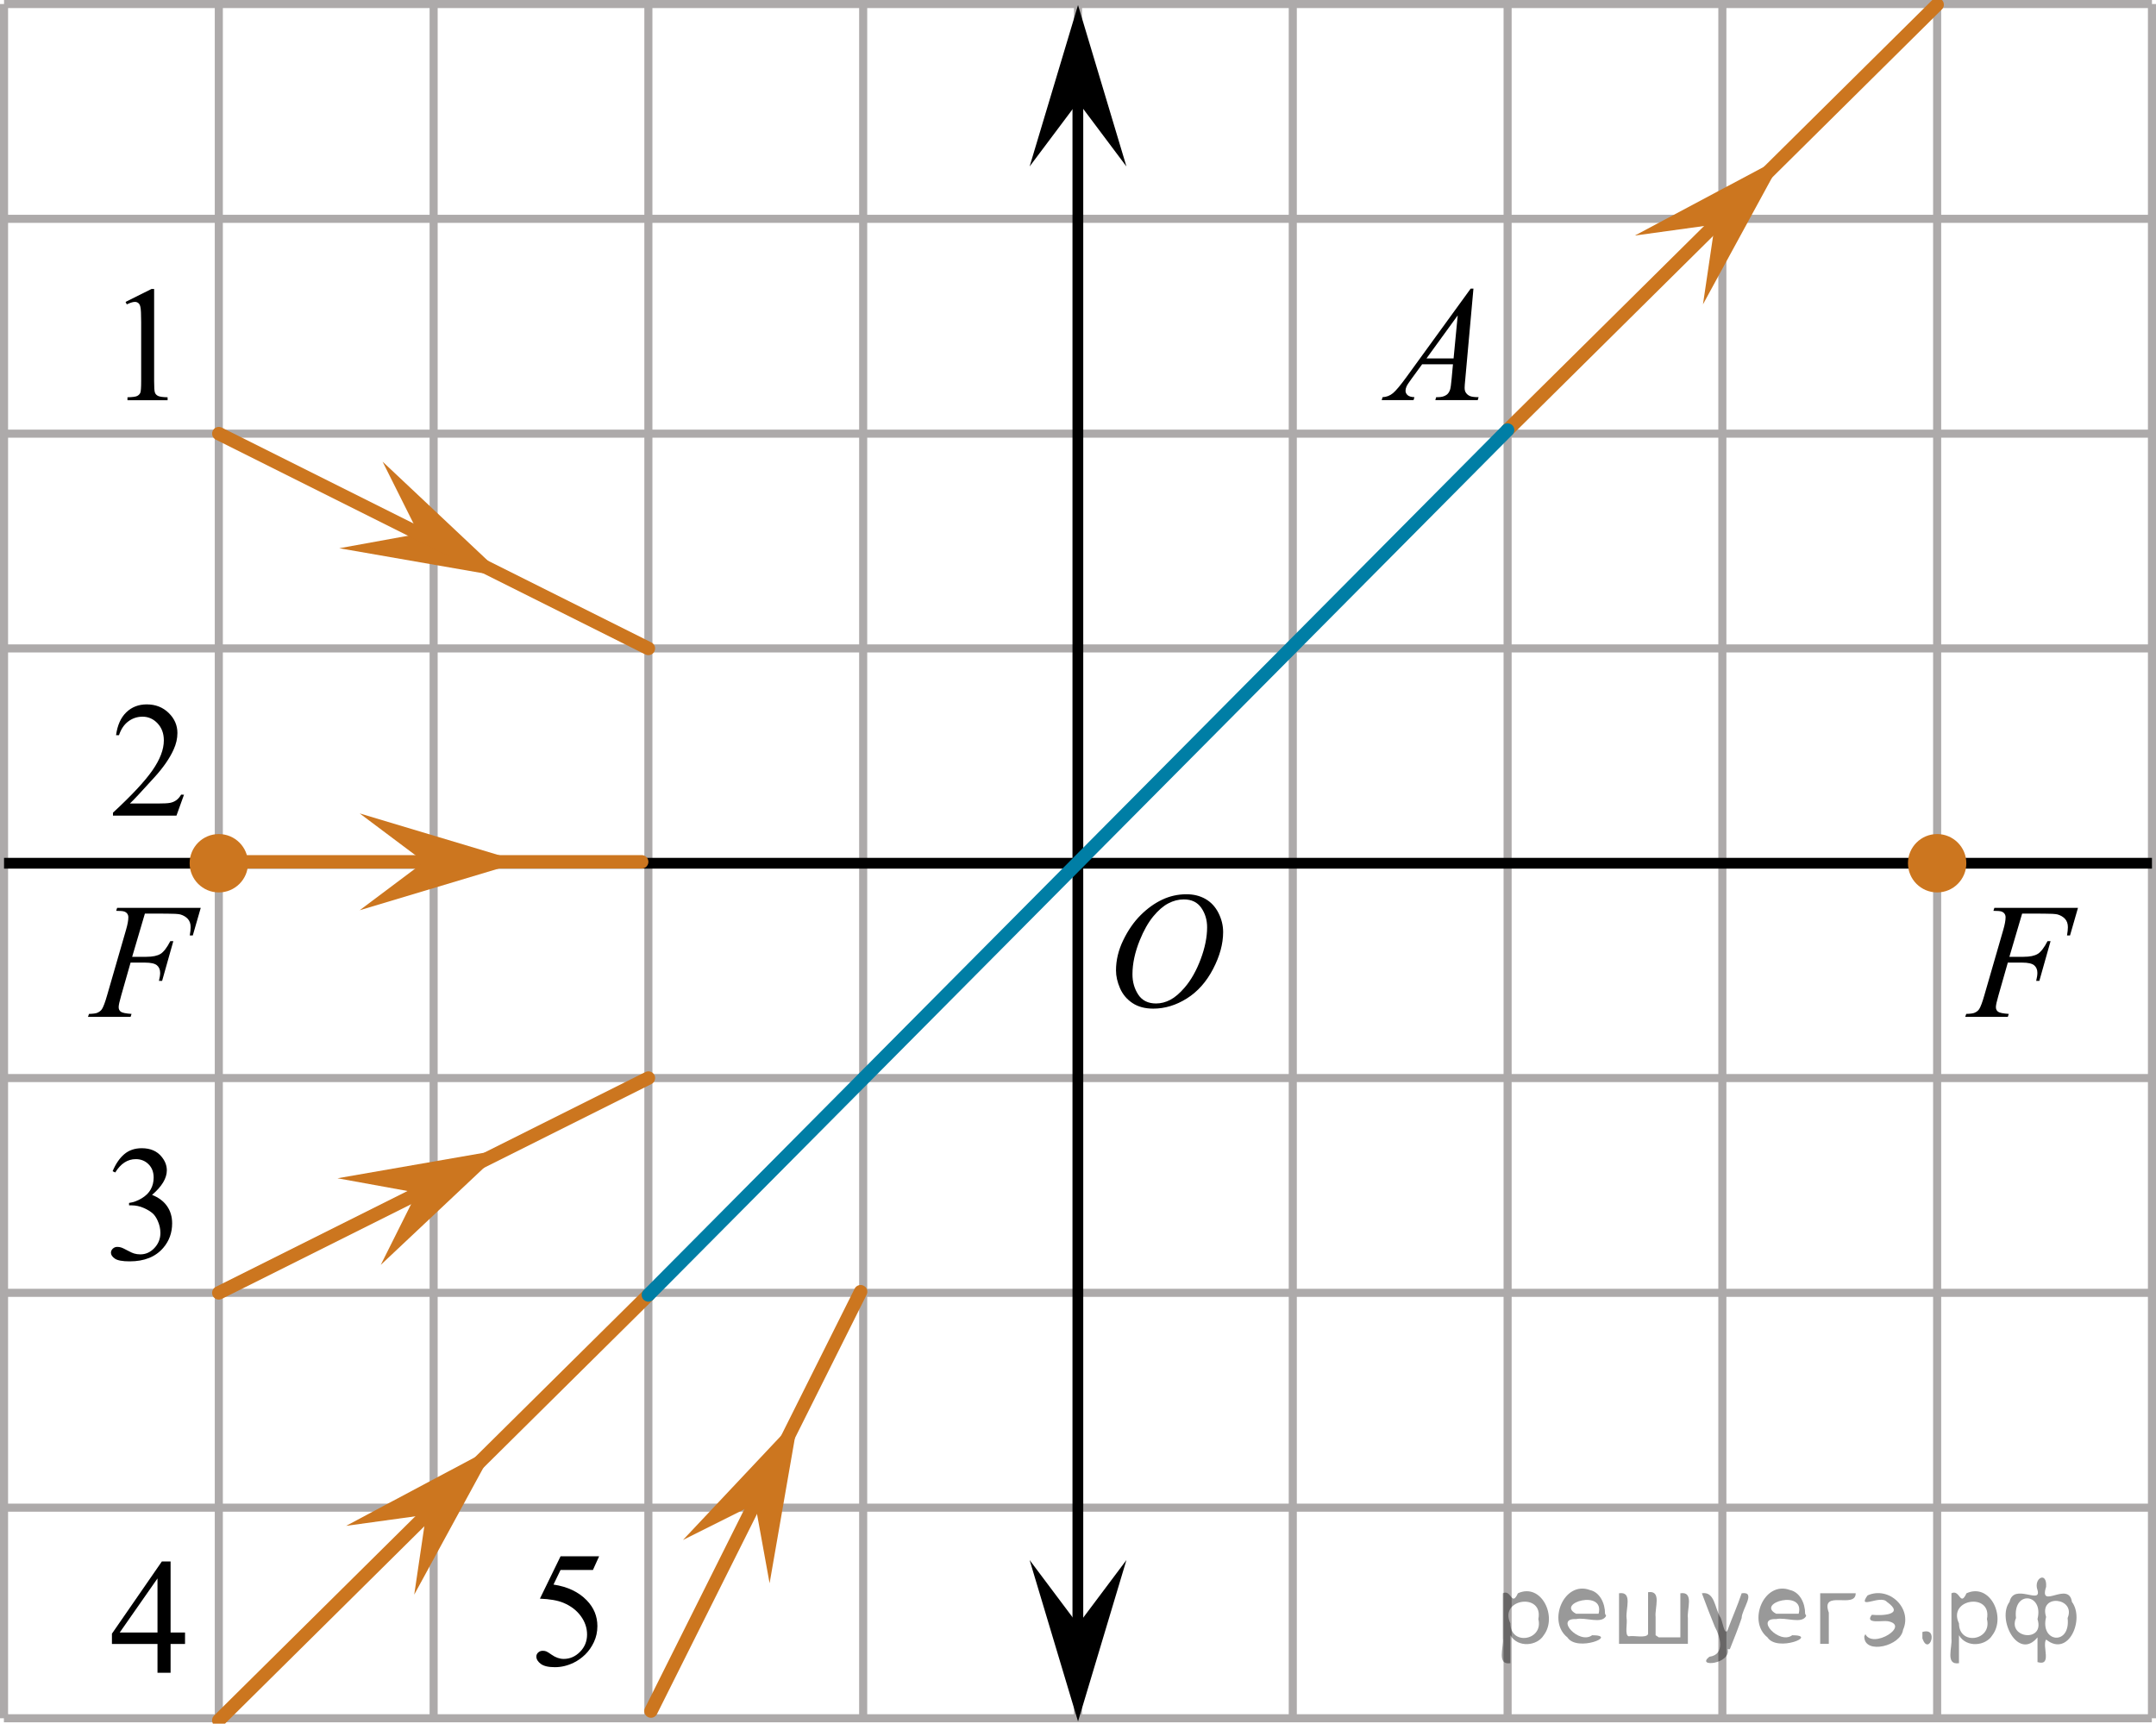 <?xml version="1.0" encoding="utf-8"?>
<!-- Generator: Adobe Illustrator 27.2.0, SVG Export Plug-In . SVG Version: 6.00 Build 0)  -->
<svg version="1.1" id="Слой_1" xmlns="http://www.w3.org/2000/svg" xmlns:xlink="http://www.w3.org/1999/xlink" x="0px" y="0px"
	 width="200.415px" height="160.219px" viewBox="0 0 200.415 160.219" enable-background="new 0 0 200.415 160.219"
	 xml:space="preserve">
<line fill="none" stroke="#ADAAAA" stroke-width="0.75" stroke-miterlimit="10" x1="0.362" y1="159.719" x2="200.027" y2="159.719"/>
<line fill="none" stroke="#ADAAAA" stroke-width="0.75" stroke-miterlimit="10" x1="0.375" y1="0.375" x2="200.04" y2="0.375"/>
<line fill="none" stroke="#ADAAAA" stroke-width="0.75" stroke-miterlimit="10" x1="0.375" y1="20.341" x2="200.04" y2="20.341"/>
<line fill="none" stroke="#ADAAAA" stroke-width="0.75" stroke-miterlimit="10" x1="0.375" y1="40.31" x2="200.04" y2="40.31"/>
<line fill="none" stroke="#ADAAAA" stroke-width="0.75" stroke-miterlimit="10" x1="0.375" y1="60.274" x2="200.04" y2="60.274"/>
<line fill="none" stroke="#ADAAAA" stroke-width="0.75" stroke-miterlimit="10" x1="0.375" y1="80.241" x2="200.04" y2="80.241"/>
<line fill="none" stroke="#ADAAAA" stroke-width="0.75" stroke-miterlimit="10" x1="0.375" y1="100.209" x2="200.04" y2="100.209"/>
<line fill="none" stroke="#ADAAAA" stroke-width="0.75" stroke-miterlimit="10" x1="0.375" y1="120.173" x2="200.04" y2="120.173"/>
<line fill="none" stroke="#ADAAAA" stroke-width="0.75" stroke-miterlimit="10" x1="0.375" y1="140.142" x2="200.04" y2="140.142"/>
<line fill="none" stroke="#ADAAAA" stroke-width="0.75" stroke-miterlimit="10" x1="0.375" y1="159.719" x2="0.375" y2="0.375"/>
<line fill="none" stroke="#ADAAAA" stroke-width="0.75" stroke-miterlimit="10" x1="20.341" y1="159.719" x2="20.341" y2="0.375"/>
<line fill="none" stroke="#ADAAAA" stroke-width="0.75" stroke-miterlimit="10" x1="40.309" y1="159.719" x2="40.309" y2="0.375"/>
<line fill="none" stroke="#ADAAAA" stroke-width="0.75" stroke-miterlimit="10" x1="60.272" y1="159.719" x2="60.272" y2="0.375"/>
<line fill="none" stroke="#ADAAAA" stroke-width="0.75" stroke-miterlimit="10" x1="80.238" y1="159.719" x2="80.238" y2="0.375"/>
<line fill="none" stroke="#ADAAAA" stroke-width="0.75" stroke-miterlimit="10" x1="100.208" y1="159.719" x2="100.208" y2="0.375"/>
<line fill="none" stroke="#ADAAAA" stroke-width="0.75" stroke-miterlimit="10" x1="120.173" y1="159.719" x2="120.173" y2="0.375"/>
<line fill="none" stroke="#ADAAAA" stroke-width="0.75" stroke-miterlimit="10" x1="140.142" y1="159.719" x2="140.142" y2="0.375"/>
<line fill="none" stroke="#ADAAAA" stroke-width="0.75" stroke-miterlimit="10" x1="160.105" y1="159.719" x2="160.105" y2="0.375"/>
<line fill="none" stroke="#ADAAAA" stroke-width="0.75" stroke-miterlimit="10" x1="180.071" y1="159.719" x2="180.071" y2="0.375"/>
<line fill="none" stroke="#ADAAAA" stroke-width="0.75" stroke-miterlimit="10" x1="200.04" y1="159.719" x2="200.04" y2="0.375"/>
<line fill="none" stroke="#000000" stroke-miterlimit="10" x1="100.195" y1="152.513" x2="100.195" y2="7.63"/>
<g>
	<g>
		<g>
			<g>
				<g>
					<g>
						<g>
							<g>
								<g>
									<g>
										<g>
											<g>
												<g>
													<g>
														<g>
															<g>
																<defs>
																	<rect id="SVGID_1_" x="101.1" y="79.623" width="16.568" height="18.715"/>
																</defs>
																<clipPath id="SVGID_00000064322474744052993360000004687520852582618268_">
																	<use xlink:href="#SVGID_1_"  overflow="visible"/>
																</clipPath>
															</g>
														</g>
													</g>
												</g>
											</g>
										</g>
									</g>
								</g>
							</g>
						</g>
					</g>
				</g>
			</g>
		</g>
	</g>
	<g>
		<g>
			<g>
				<g>
					<g>
						<g>
							<g>
								<g>
									<g>
										<g>
											<g>
												<g>
													<g>
														<g>
															<g>
																<defs>
																	
																		<rect id="SVGID_00000034059290763668397960000006079017260862429332_" x="100.769" y="79.566" width="16.511" height="18.146"/>
																</defs>
																<clipPath id="SVGID_00000047045405012057130090000007979664876155464623_">
																	<use xlink:href="#SVGID_00000034059290763668397960000006079017260862429332_"  overflow="visible"/>
																</clipPath>
																<g clip-path="url(#SVGID_00000047045405012057130090000007979664876155464623_)">
																	<g enable-background="new    ">
																		<path d="M110.293,83.124c0.665,0,1.253,0.146,1.766,0.439c0.512,0.293,0.914,0.725,1.205,1.297
																			c0.29,0.572,0.435,1.166,0.435,1.781c0,1.09-0.311,2.233-0.935,3.43
																			c-0.623,1.197-1.437,2.111-2.441,2.741c-1.005,0.63-2.044,0.944-3.118,0.944
																			c-0.773,0-1.419-0.174-1.939-0.521c-0.52-0.347-0.904-0.806-1.153-1.375
																			c-0.248-0.57-0.373-1.122-0.373-1.657c0-0.95,0.225-1.889,0.676-2.815
																			c0.451-0.928,0.989-1.702,1.615-2.324c0.625-0.623,1.292-1.102,2.002-1.437
																			C108.742,83.292,109.495,83.124,110.293,83.124z M110.042,83.603c-0.493,0-0.974,0.124-1.444,0.371
																			c-0.471,0.248-0.938,0.652-1.4,1.215s-0.879,1.299-1.248,2.209
																			c-0.453,1.119-0.68,2.177-0.68,3.171c0,0.71,0.18,1.338,0.54,1.886
																			c0.359,0.547,0.911,0.821,1.655,0.821c0.448,0,0.888-0.113,1.319-0.338
																			c0.431-0.225,0.88-0.609,1.348-1.154c0.586-0.685,1.079-1.559,1.478-2.62
																			c0.399-1.062,0.599-2.054,0.599-2.974c0-0.68-0.18-1.28-0.54-1.803
																			C111.308,83.865,110.766,83.603,110.042,83.603z"/>
																	</g>
																</g>
															</g>
														</g>
													</g>
												</g>
											</g>
										</g>
									</g>
								</g>
							</g>
						</g>
					</g>
				</g>
			</g>
		</g>
	</g>
</g>
<line fill="none" stroke="#000000" stroke-miterlimit="10" x1="0.375" y1="80.241" x2="200.04" y2="80.241"/>
<line fill="none" stroke="#CC761F" stroke-width="1.25" stroke-linecap="round" stroke-linejoin="round" stroke-miterlimit="10" x1="20.34" y1="120.177" x2="60.273" y2="100.209"/>
<line fill="none" stroke="#CC761F" stroke-width="1.25" stroke-linecap="round" stroke-linejoin="round" stroke-miterlimit="10" x1="60.273" y1="120.371" x2="20.34" y2="159.913"/>
<line fill="none" stroke="#CC761F" stroke-width="1.25" stroke-linecap="round" stroke-linejoin="round" stroke-miterlimit="10" x1="59.647" y1="80.11" x2="20.971" y2="80.11"/>
<g>
	<g>
		<g>
			<g>
				<g>
					<g>
						<g>
							<g>
								<g>
									<g>
										<g>
											<g>
												<g>
													<g>
														<defs>
															
																<rect id="SVGID_00000114047831310379036060000007394509063979423369_" x="7.642" y="141.575" width="12.363" height="16.699"/>
														</defs>
														<clipPath id="SVGID_00000013886691973008099850000003797535082677728406_">
															<use xlink:href="#SVGID_00000114047831310379036060000007394509063979423369_"  overflow="visible"/>
														</clipPath>
														<g clip-path="url(#SVGID_00000013886691973008099850000003797535082677728406_)">
															<g enable-background="new    ">
																<path d="M17.2,151.75v1.062h-1.343v2.676H14.64v-2.676h-4.235v-0.956l4.641-6.712h0.811v6.606
																	h1.343V151.75z M14.64,151.75v-5.029l-3.512,5.029H14.64z"/>
															</g>
														</g>
													</g>
												</g>
											</g>
										</g>
									</g>
								</g>
							</g>
						</g>
					</g>
				</g>
			</g>
		</g>
	</g>
</g>
<g>
	<g>
		<g>
			<g>
				<g>
					<g>
						<g>
							<g>
								<g>
									<g>
										<g>
											<g>
												<g>
													<g>
														<defs>
															
																<rect id="SVGID_00000063618871584520185960000002321452891077695634_" x="7.642" y="103.165" width="12.362" height="18.08"/>
														</defs>
														<clipPath id="SVGID_00000004537862677123472280000015121232569194169504_">
															<use xlink:href="#SVGID_00000063618871584520185960000002321452891077695634_"  overflow="visible"/>
														</clipPath>
														<g clip-path="url(#SVGID_00000004537862677123472280000015121232569194169504_)">
															<g enable-background="new    ">
																<path d="M10.469,108.867c0.286-0.682,0.646-1.209,1.081-1.58c0.435-0.37,0.978-0.556,1.627-0.556
																	c0.802,0,1.417,0.264,1.844,0.791c0.325,0.394,0.487,0.815,0.487,1.263
																	c0,0.737-0.458,1.499-1.373,2.285c0.615,0.244,1.08,0.593,1.395,1.046
																	c0.315,0.453,0.472,0.986,0.472,1.599c0,0.876-0.275,1.636-0.826,2.278
																	c-0.718,0.836-1.759,1.255-3.121,1.255c-0.674,0-1.132-0.085-1.376-0.254
																	c-0.244-0.17-0.365-0.352-0.365-0.546c0-0.144,0.058-0.272,0.173-0.381
																	c0.116-0.109,0.255-0.164,0.417-0.164c0.123,0,0.248,0.019,0.377,0.06
																	c0.084,0.025,0.273,0.116,0.568,0.273c0.295,0.157,0.499,0.25,0.612,0.28
																	c0.182,0.055,0.377,0.082,0.583,0.082c0.501,0,0.938-0.196,1.31-0.59
																	c0.371-0.394,0.557-0.859,0.557-1.397c0-0.394-0.086-0.777-0.258-1.15
																	c-0.128-0.279-0.268-0.49-0.42-0.635c-0.212-0.199-0.502-0.38-0.871-0.542
																	c-0.369-0.161-0.745-0.242-1.129-0.242h-0.236v-0.225c0.389-0.05,0.778-0.191,1.169-0.426
																	c0.391-0.233,0.675-0.516,0.852-0.844c0.177-0.329,0.266-0.69,0.266-1.083
																	c0-0.513-0.158-0.928-0.476-1.244c-0.317-0.315-0.712-0.474-1.184-0.474
																	c-0.763,0-1.399,0.413-1.911,1.239L10.469,108.867z"/>
															</g>
														</g>
													</g>
												</g>
											</g>
										</g>
									</g>
								</g>
							</g>
						</g>
					</g>
				</g>
			</g>
		</g>
	</g>
</g>
<g>
	<g>
		<g>
			<g>
				<g>
					<g>
						<g>
							<g>
								<g>
									<g>
										<g>
											<g>
												<g>
													<g>
														<defs>
															
																<rect id="SVGID_00000151502572308797520560000013815899554200016559_" x="47.077" y="140.891" width="12.359" height="18.068"/>
														</defs>
														<clipPath id="SVGID_00000134971055218535469350000008371986282006659222_">
															<use xlink:href="#SVGID_00000151502572308797520560000013815899554200016559_"  overflow="visible"/>
														</clipPath>
														<g clip-path="url(#SVGID_00000134971055218535469350000008371986282006659222_)">
															<g enable-background="new    ">
																<path d="M55.693,144.662l-0.576,1.27h-3.01l-0.656,1.359c1.303,0.194,2.336,0.685,3.099,1.472
																	c0.654,0.677,0.981,1.474,0.981,2.39c0,0.533-0.107,1.026-0.321,1.48s-0.483,0.839-0.808,1.157
																	s-0.686,0.575-1.085,0.769c-0.565,0.273-1.146,0.411-1.741,0.411c-0.6,0-1.037-0.103-1.31-0.31
																	c-0.273-0.206-0.409-0.435-0.409-0.684c0-0.139,0.056-0.263,0.169-0.369
																	c0.113-0.107,0.256-0.161,0.428-0.161c0.128,0,0.24,0.021,0.335,0.06
																	c0.096,0.04,0.259,0.143,0.491,0.307c0.369,0.259,0.743,0.389,1.122,0.389
																	c0.575,0,1.081-0.221,1.516-0.661c0.435-0.44,0.653-0.978,0.653-1.609
																	c0-0.613-0.194-1.185-0.583-1.715c-0.388-0.53-0.924-0.94-1.608-1.228
																	c-0.536-0.224-1.267-0.353-2.191-0.389l1.918-3.936h3.586V144.662z"/>
															</g>
														</g>
													</g>
												</g>
											</g>
										</g>
									</g>
								</g>
							</g>
						</g>
					</g>
				</g>
			</g>
		</g>
	</g>
</g>
<g>
	<g>
		<g>
			<g>
				<defs>
					<rect id="SVGID_00000003083427686307257900000018444629882525624211_" x="9.058" y="23.278" width="9.53" height="16.699"/>
				</defs>
				<clipPath id="SVGID_00000168083662596902982850000012724685252896969610_">
					<use xlink:href="#SVGID_00000003083427686307257900000018444629882525624211_"  overflow="visible"/>
				</clipPath>
				<g clip-path="url(#SVGID_00000168083662596902982850000012724685252896969610_)">
					<g enable-background="new    ">
						<path d="M11.673,28.063l2.413-1.203h0.241v8.558c0,0.568,0.023,0.922,0.07,1.062
							c0.046,0.14,0.143,0.246,0.289,0.321c0.146,0.074,0.444,0.117,0.893,0.127v0.276h-3.73v-0.276
							c0.468-0.01,0.77-0.051,0.907-0.123c0.137-0.072,0.231-0.17,0.285-0.292
							c0.054-0.122,0.081-0.487,0.081-1.095v-5.471c0-0.737-0.024-1.211-0.073-1.42
							c-0.034-0.16-0.096-0.277-0.186-0.352c-0.09-0.075-0.199-0.112-0.325-0.112
							c-0.181,0-0.432,0.077-0.753,0.231L11.673,28.063z"/>
					</g>
				</g>
			</g>
		</g>
	</g>
</g>
<g>
	<g>
		<g>
			<g>
				<defs>
					<rect id="SVGID_00000020391786731936584730000016133114287713775525_" x="7.643" y="61.909" width="12.361" height="16.697"/>
				</defs>
				<clipPath id="SVGID_00000088121787622659607560000013967617763045889957_">
					<use xlink:href="#SVGID_00000020391786731936584730000016133114287713775525_"  overflow="visible"/>
				</clipPath>
				<g clip-path="url(#SVGID_00000088121787622659607560000013967617763045889957_)">
					<g enable-background="new    ">
						<path d="M17.104,73.868l-0.701,1.95h-5.902V75.542c1.736-1.605,2.958-2.915,3.667-3.932
							s1.062-1.945,1.062-2.787c0-0.644-0.194-1.171-0.583-1.585c-0.389-0.413-0.854-0.62-1.395-0.62
							c-0.492,0-0.933,0.145-1.324,0.438c-0.391,0.291-0.68,0.719-0.867,1.281H10.789
							c0.123-0.922,0.439-1.629,0.948-2.122c0.509-0.494,1.145-0.74,1.907-0.74c0.811,0,1.489,0.264,2.033,0.792
							c0.543,0.528,0.815,1.151,0.815,1.868c0,0.514-0.118,1.027-0.354,1.54c-0.364,0.808-0.954,1.662-1.77,2.563
							c-1.225,1.355-1.99,2.173-2.294,2.451h2.612c0.531,0,0.903-0.019,1.118-0.06
							c0.214-0.04,0.407-0.121,0.579-0.243c0.172-0.122,0.322-0.295,0.45-0.519L17.104,73.868L17.104,73.868z"/>
					</g>
				</g>
			</g>
		</g>
	</g>
</g>
<g>
	<g>
		<g>
			<g>
				<g>
					<g>
						<g>
							<g>
								<g>
									<g>
										<g>
											<g>
												<g>
													<g>
														<defs>
															
																<rect id="SVGID_00000146479534078956727030000002726253007893333632_" x="125.463" y="23.281" width="15.125" height="16.694"/>
														</defs>
														<clipPath id="SVGID_00000165211170177183632890000008195539345453058745_">
															<use xlink:href="#SVGID_00000146479534078956727030000002726253007893333632_"  overflow="visible"/>
														</clipPath>
														<g clip-path="url(#SVGID_00000165211170177183632890000008195539345453058745_)">
															<g enable-background="new    ">
																<path d="M136.967,26.829l-0.761,8.431c-0.04,0.394-0.059,0.652-0.059,0.777
																	c0,0.199,0.037,0.351,0.111,0.456c0.093,0.144,0.22,0.251,0.38,0.321
																	c0.16,0.069,0.429,0.104,0.809,0.104l-0.081,0.276h-3.944l0.082-0.276h0.17
																	c0.32,0,0.581-0.07,0.783-0.209c0.143-0.095,0.253-0.252,0.333-0.472
																	c0.054-0.154,0.105-0.518,0.155-1.091l0.118-1.285h-2.866l-1.019,1.397
																	c-0.231,0.314-0.377,0.539-0.435,0.676c-0.059,0.138-0.089,0.266-0.089,0.386
																	c0,0.159,0.064,0.296,0.192,0.41c0.128,0.115,0.34,0.178,0.635,0.188l-0.081,0.276h-2.962
																	l0.082-0.276c0.364-0.015,0.685-0.139,0.964-0.37c0.278-0.231,0.693-0.727,1.244-1.483
																	l5.982-8.236h0.259V26.829z M135.505,29.317l-2.903,3.999h2.519L135.505,29.317z"/>
															</g>
														</g>
													</g>
												</g>
											</g>
										</g>
									</g>
								</g>
							</g>
						</g>
					</g>
				</g>
			</g>
		</g>
	</g>
</g>
<g>
	<g>
		<g>
			<g>
				<g>
					<g>
						<g>
							<g>
								<g>
									<g>
										<g>
											<g>
												<g>
													<g>
														<g>
															<defs>
																
																	<rect id="SVGID_00000121271588946235294710000010121343988057727619_" x="180.071" y="80.603" width="16.507" height="16.697"/>
															</defs>
															<clipPath id="SVGID_00000055686748324006070150000017354382221582178231_">
																<use xlink:href="#SVGID_00000121271588946235294710000010121343988057727619_"  overflow="visible"/>
															</clipPath>
															<g clip-path="url(#SVGID_00000055686748324006070150000017354382221582178231_)">
																<g enable-background="new    ">
																	<path d="M187.97,84.925l-1.182,4.014h1.315c0.591,0,1.033-0.092,1.326-0.276s0.595-0.578,0.905-1.182
																		h0.281l-1.042,3.692h-0.295c0.074-0.299,0.111-0.545,0.111-0.739c0-0.304-0.1-0.54-0.299-0.707
																		c-0.199-0.166-0.572-0.25-1.119-0.25h-1.33l-0.872,3.057c-0.158,0.543-0.236,0.904-0.236,1.084
																		c0,0.185,0.067,0.326,0.203,0.426c0.135,0.1,0.467,0.167,0.994,0.202l-0.089,0.276h-3.96
																		l0.096-0.276c0.384-0.01,0.64-0.045,0.769-0.104c0.197-0.085,0.342-0.199,0.435-0.344
																		c0.133-0.205,0.29-0.626,0.473-1.264l1.766-6.106c0.143-0.493,0.214-0.88,0.214-1.158
																		c0-0.13-0.032-0.241-0.096-0.333s-0.159-0.161-0.284-0.206c-0.126-0.044-0.376-0.066-0.75-0.066
																		l0.088-0.277h7.772l-0.739,2.564h-0.281c0.054-0.31,0.081-0.564,0.081-0.763
																		c0-0.329-0.09-0.589-0.27-0.781c-0.18-0.191-0.41-0.327-0.691-0.407
																		c-0.197-0.05-0.638-0.075-1.322-0.075L187.97,84.925L187.97,84.925z"/>
																</g>
															</g>
														</g>
													</g>
												</g>
											</g>
										</g>
									</g>
								</g>
							</g>
						</g>
					</g>
				</g>
			</g>
		</g>
	</g>
</g>
<g>
	<g>
		<g>
			<g>
				<g>
					<g>
						<g>
							<g>
								<g>
									<g>
										<g>
											<g>
												<g>
													<g>
														<g>
															<defs>
																
																	<rect id="SVGID_00000134252246335648794360000010781690526225331130_" x="5.57" y="80.603" width="16.507" height="16.697"/>
															</defs>
															<clipPath id="SVGID_00000012447060764614809630000005276659818153666967_">
																<use xlink:href="#SVGID_00000134252246335648794360000010781690526225331130_"  overflow="visible"/>
															</clipPath>
															<g clip-path="url(#SVGID_00000012447060764614809630000005276659818153666967_)">
																<g enable-background="new    ">
																	<path d="M13.468,84.925l-1.182,4.014h1.315c0.591,0,1.033-0.092,1.326-0.276
																		s0.595-0.578,0.905-1.182h0.281l-1.042,3.692h-0.295c0.074-0.299,0.111-0.545,0.111-0.739
																		c0-0.304-0.1-0.54-0.299-0.707c-0.199-0.166-0.572-0.25-1.119-0.25h-1.33l-0.872,3.057
																		c-0.158,0.543-0.236,0.904-0.236,1.084c0,0.185,0.067,0.326,0.203,0.426
																		c0.135,0.1,0.467,0.167,0.994,0.202l-0.089,0.276h-3.96l0.096-0.276
																		c0.384-0.01,0.64-0.045,0.769-0.104c0.197-0.085,0.342-0.199,0.435-0.344
																		c0.133-0.205,0.29-0.626,0.473-1.264l1.766-6.106c0.143-0.493,0.214-0.88,0.214-1.158
																		c0-0.13-0.032-0.241-0.096-0.333s-0.159-0.161-0.284-0.206c-0.126-0.044-0.376-0.066-0.75-0.066
																		l0.088-0.277h7.772l-0.739,2.564h-0.281c0.054-0.31,0.081-0.564,0.081-0.763
																		c0-0.329-0.09-0.589-0.27-0.781c-0.18-0.191-0.41-0.327-0.691-0.407
																		c-0.197-0.05-0.638-0.075-1.322-0.075L13.468,84.925L13.468,84.925z"/>
																</g>
															</g>
														</g>
													</g>
												</g>
											</g>
										</g>
									</g>
								</g>
							</g>
						</g>
					</g>
				</g>
			</g>
		</g>
	</g>
</g>
<polygon fill="#CC761F" points="39.436,80.11 33.435,75.61 48.442,80.11 33.435,84.61 "/>
<polygon fill="#CC761F" points="38.749,110.865 31.369,109.524 46.804,106.837 35.395,117.574 "/>
<polygon fill="#CC761F" points="39.602,140.808 32.172,141.833 46.002,134.471 38.505,148.228 "/>
<polygon fill="#CC761F" points="35.564,42.911 46.973,53.648 31.538,50.961 38.918,49.62 "/>
<line fill="none" stroke="#CC761F" stroke-width="1.25" stroke-linecap="round" stroke-linejoin="round" stroke-miterlimit="10" x1="60.511" y1="159.048" x2="80" y2="120.07"/>
<polygon fill="#CC761F" points="70.198,139.79 63.489,143.145 74.226,131.735 71.539,147.17 "/>
<circle fill="#CC761F" stroke="#CC761F" stroke-width="0.75" stroke-miterlimit="10" cx="180.071" cy="80.241" r="2.338"/>
<line fill="none" stroke="#CC761F" stroke-width="1.25" stroke-linecap="round" stroke-linejoin="round" stroke-miterlimit="10" x1="60.271" y1="60.276" x2="20.342" y2="40.307"/>
<polygon points="100.21,151.011 104.71,145.01 100.21,160.017 95.71,145.01 "/>
<polygon points="100.21,9.475 95.71,15.476 100.21,0.469 104.71,15.476 "/>
<circle fill="#CC761F" stroke="#CC761F" stroke-width="0.75" stroke-miterlimit="10" cx="20.341" cy="80.241" r="2.338"/>
<line fill="none" stroke="#CC761F" stroke-width="1.25" stroke-linecap="round" stroke-linejoin="round" stroke-miterlimit="10" x1="180.071" y1="0.433" x2="140.139" y2="39.975"/>
<polygon fill="#CC761F" points="159.401,20.87 151.971,21.895 165.8,14.533 158.303,28.29 "/>
<line fill="none" stroke="#007EA5" stroke-width="1.25" stroke-linecap="round" stroke-linejoin="round" stroke-miterlimit="10" x1="140.139" y1="39.975" x2="60.273" y2="120.371"/>
<g style="stroke:none;fill:#000;fill-opacity:0.4" > <path d="m 140.4,152.1 c 0,0.8 0,1.6 0,2.5 -1.3,0.2 -0.6,-1.5 -0.7,-2.3 0,-1.4 0,-2.8 0,-4.2 0.8,-0.4 0.8,1.3 1.4,0.0 2.2,-1.0 3.7,2.2 2.4,3.9 -0.6,1.0 -2.4,1.2 -3.1,0.0 z m 2.6,-1.6 c 0.5,-2.5 -3.7,-1.9 -2.6,0.4 0.0,2.1 3.1,1.6 2.6,-0.4 z" /> <path d="m 149.3,150.2 c -0.4,0.8 -1.9,0.1 -2.8,0.3 -2.0,-0.1 0.3,2.4 1.5,1.5 2.5,0.0 -1.4,1.6 -2.3,0.2 -1.9,-1.5 -0.3,-5.3 2.1,-4.4 0.9,0.2 1.4,1.2 1.4,2.2 z m -0.7,-0.2 c 0.6,-2.3 -4.0,-1.0 -2.1,0.0 0.7,0 1.4,-0.0 2.1,-0.0 z" /> <path d="m 154.2,152.2 c 0.6,0 1.3,0 2.0,0 0,-1.3 0,-2.7 0,-4.1 1.3,-0.2 0.6,1.5 0.7,2.3 0,0.8 0,1.6 0,2.4 -2.1,0 -4.2,0 -6.4,0 0,-1.5 0,-3.1 0,-4.7 1.3,-0.2 0.6,1.5 0.7,2.3 0.1,0.5 -0.2,1.6 0.2,1.7 0.5,-0.1 1.6,0.2 1.8,-0.2 0,-1.3 0,-2.6 0,-3.9 1.3,-0.2 0.6,1.5 0.7,2.3 0,0.5 0,1.1 0,1.7 z" /> <path d="m 160.6,153.3 c 0.3,1.4 -3.0,1.7 -1.7,0.7 1.5,-0.2 1.0,-1.9 0.5,-2.8 -0.4,-1.0 -0.8,-2.0 -1.2,-3.1 1.2,-0.2 1.2,1.4 1.7,2.2 0.2,0.2 0.4,1.9 0.7,1.2 0.4,-1.1 0.9,-2.2 1.3,-3.4 1.4,-0.2 0.0,1.5 -0.0,2.3 -0.3,0.9 -0.7,1.9 -1.1,2.9 z" /> <path d="m 167.9,150.2 c -0.4,0.8 -1.9,0.1 -2.8,0.3 -2.0,-0.1 0.3,2.4 1.5,1.5 2.5,0.0 -1.4,1.6 -2.3,0.2 -1.9,-1.5 -0.3,-5.3 2.1,-4.4 0.9,0.2 1.4,1.2 1.4,2.2 z m -0.7,-0.2 c 0.6,-2.3 -4.0,-1.0 -2.1,0.0 0.7,0 1.4,-0.0 2.1,-0.0 z" /> <path d="m 169.2,152.8 c 0,-1.5 0,-3.1 0,-4.7 1.1,0 2.2,0 3.3,0 0.0,1.5 -3.3,-0.4 -2.5,1.8 0,0.9 0,1.9 0,2.9 -0.2,0 -0.5,0 -0.7,0 z" /> <path d="m 173.4,151.9 c 0.7,1.4 4.2,-0.8 2.1,-1.2 -0.5,-0.1 -2.2,0.3 -1.5,-0.6 1.0,0.1 3.1,0.0 1.4,-1.2 -0.6,-0.7 -2.8,0.8 -1.8,-0.6 2.0,-0.9 4.2,1.2 3.3,3.2 -0.2,1.5 -3.5,2.3 -3.6,0.7 l 0,-0.1 0,-0.0 0,0 z" /> <path d="m 178.7,151.7 c 1.6,-0.5 0.6,2.3 -0.0,0.6 -0.0,-0.2 0.0,-0.4 0.0,-0.6 z" /> <path d="m 182.1,152.1 c 0,0.8 0,1.6 0,2.5 -1.3,0.2 -0.6,-1.5 -0.7,-2.3 0,-1.4 0,-2.8 0,-4.2 0.8,-0.4 0.8,1.3 1.4,0.0 2.2,-1.0 3.7,2.2 2.4,3.9 -0.6,1.0 -2.4,1.2 -3.1,0.0 z m 2.6,-1.6 c 0.5,-2.5 -3.7,-1.9 -2.6,0.4 0.0,2.1 3.1,1.6 2.6,-0.4 z" /> <path d="m 187.4,150.4 c -0.8,1.9 2.7,2.3 2.0,0.1 0.6,-2.4 -2.3,-2.7 -2.0,-0.1 z m 2.0,4.2 c 0,-0.8 0,-1.6 0,-2.4 -1.8,2.2 -3.8,-1.7 -2.6,-3.3 0.4,-1.8 3.0,0.3 2.6,-1.1 -0.4,-1.1 0.9,-1.8 0.8,-0.3 -0.7,2.2 2.1,-0.6 2.4,1.4 1.2,1.6 -0.3,5.2 -2.4,3.5 -0.4,0.6 0.6,2.5 -0.8,2.1 z m 2.8,-4.2 c 0.8,-1.9 -2.7,-2.3 -2.0,-0.1 -0.6,2.4 2.3,2.7 2.0,0.1 z" /> </g></svg>

<!--File created and owned by https://sdamgia.ru. Copying is prohibited. All rights reserved.-->
